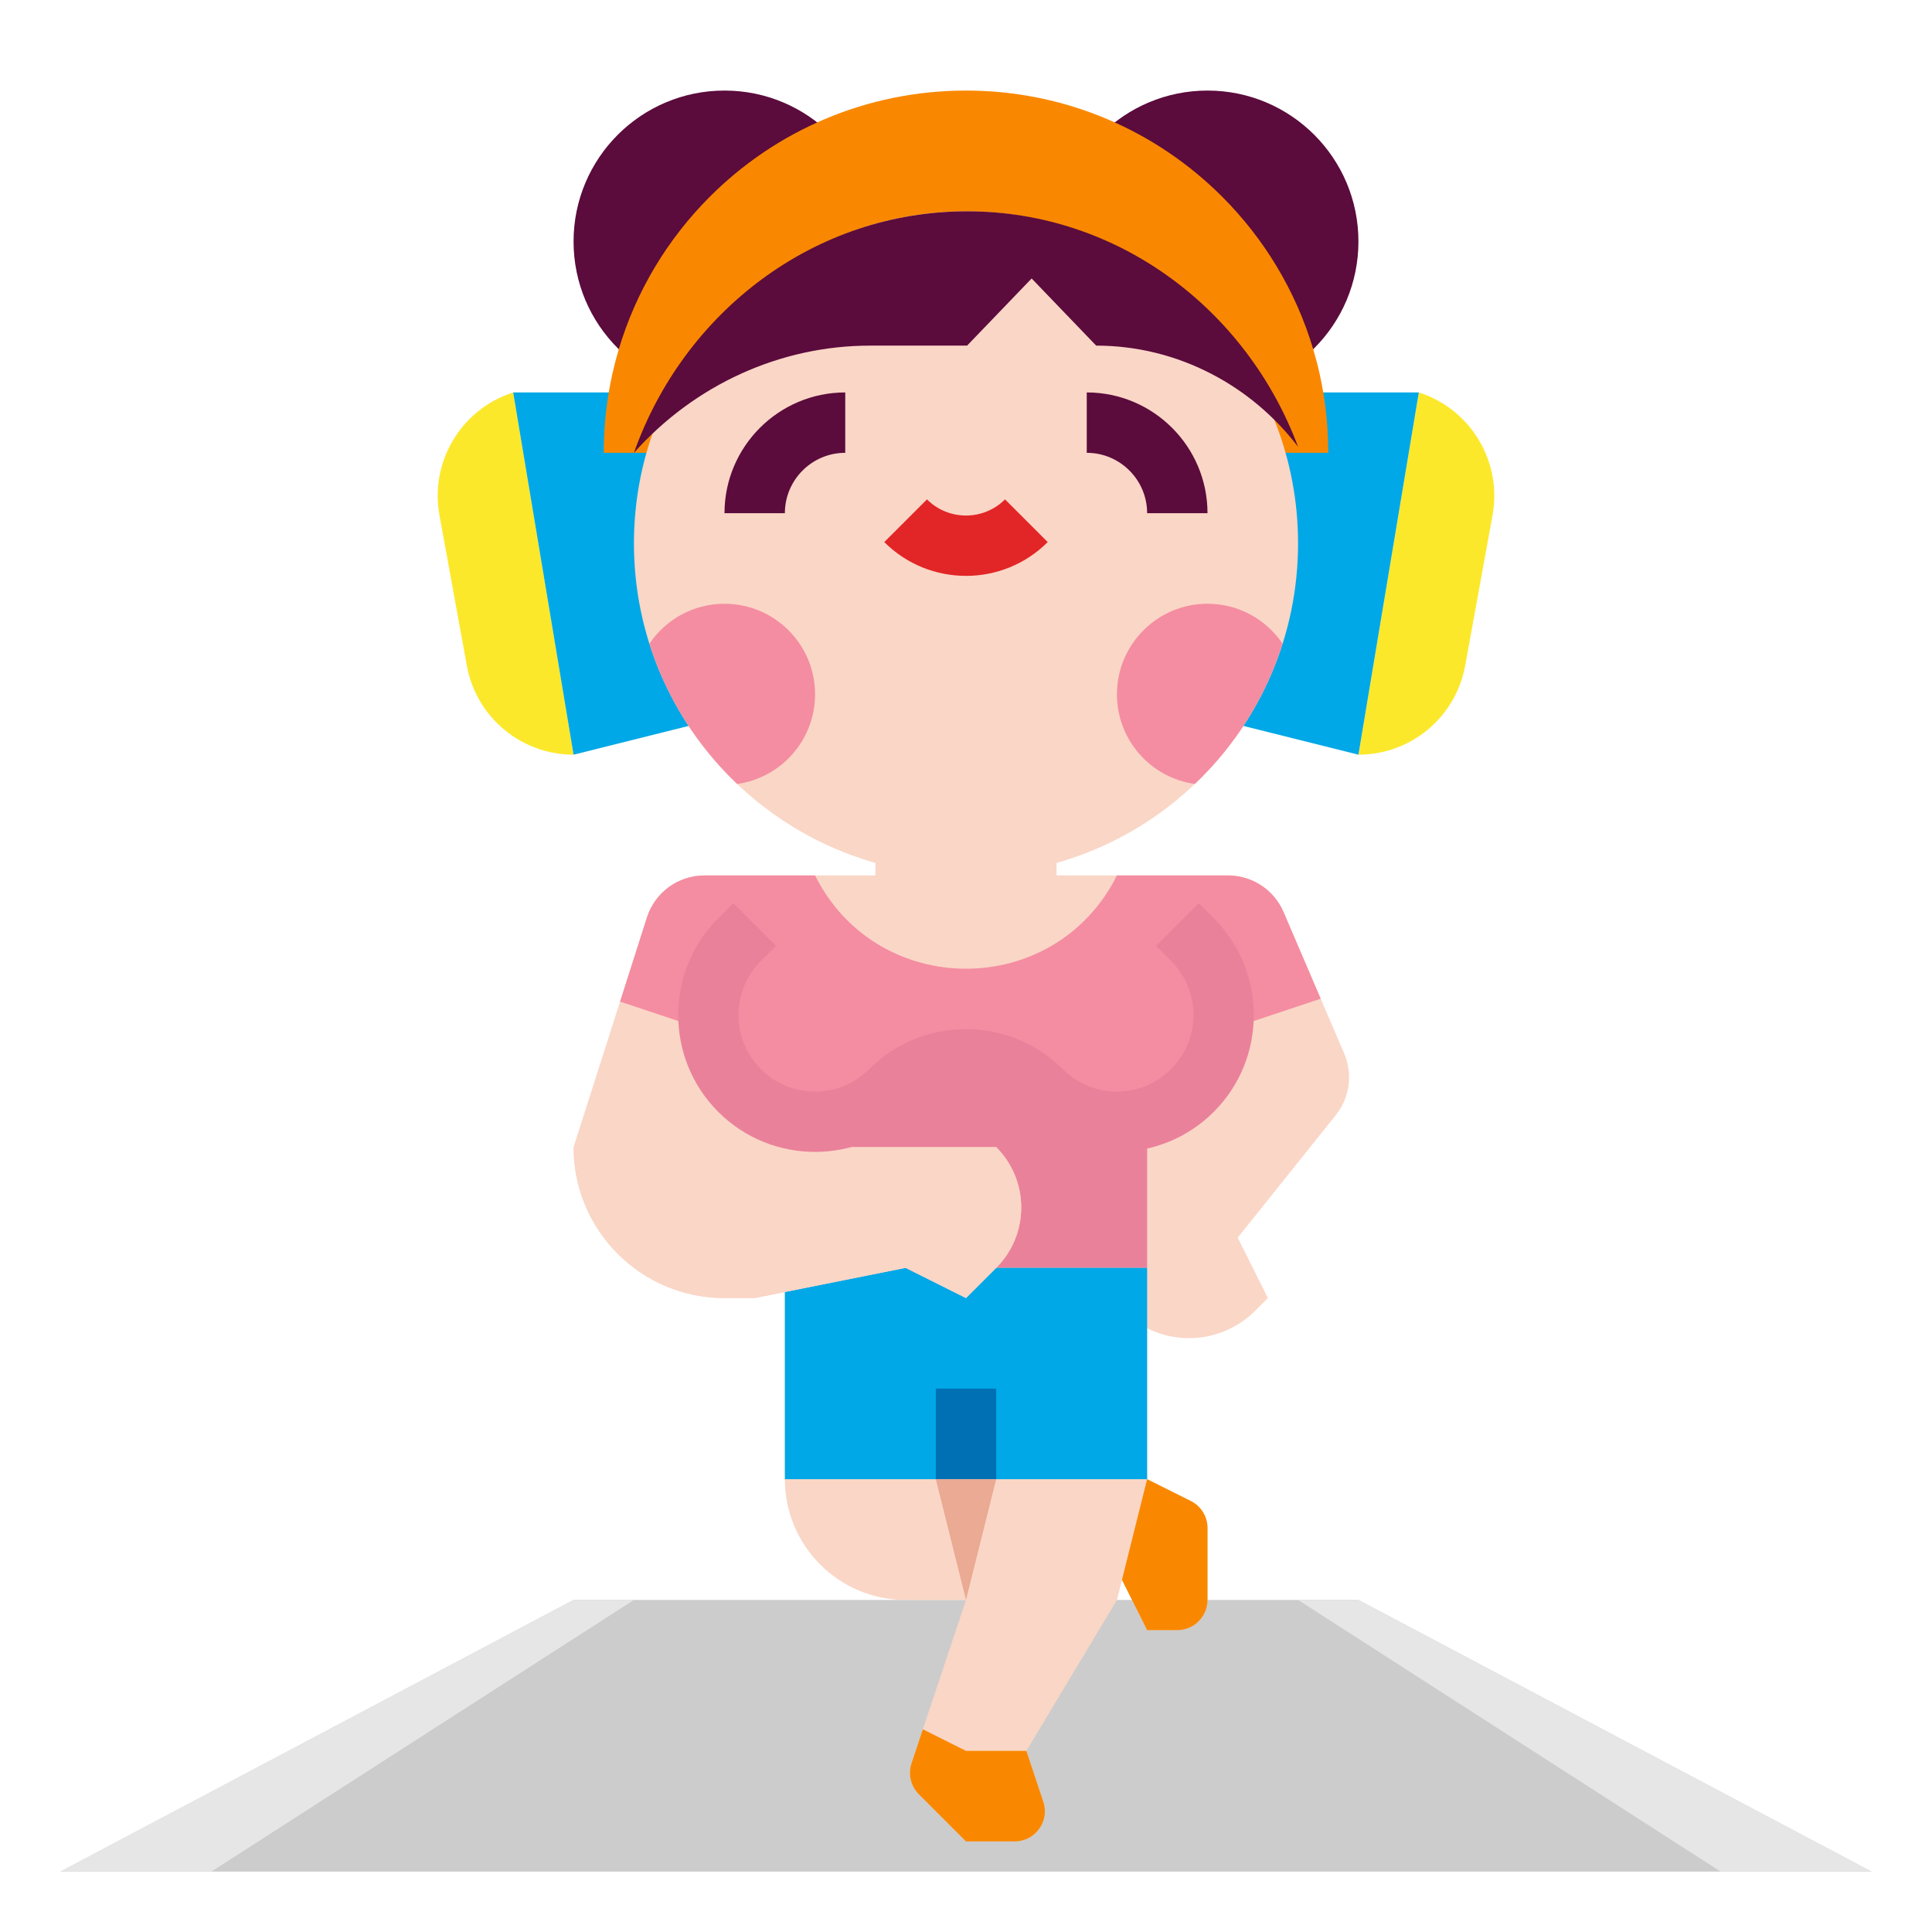 <?xml version="1.0" encoding="UTF-8"?> <svg xmlns="http://www.w3.org/2000/svg" id="Flat" height="512" viewBox="0 0 512 512" width="512"><g><path d="m360 424 136 72h-480l136-72z" fill="#ccc"></path><path d="m356.224 279.188-16.067-37.491c-2.521-5.883-8.306-9.697-14.707-9.697h-45.45v-16h-48v16h-45.314c-6.961 0-13.123 4.5-15.241 11.131l-19.444 60.869c0 22.09 17.91 40 40 40h8l8-1.6v49.6c0 17.67 14.33 32 32 32h16l-14.44 43.31c-.95 2.87-.21 6.04 1.94 8.19l12.5 12.5h12.9c5.46 0 9.32-5.35 7.59-10.53l-4.49-13.47 24-40 1.33-5.33 6.67 13.33h8c4.42 0 8-3.58 8-8v-19.06c0-3.03-1.71-5.8-4.42-7.15l-11.58-5.79v-40c9.555 4.778 21.095 2.905 28.649-4.649l3.351-3.351-8-16 26.011-32.514c3.687-4.609 4.537-10.873 2.212-16.298z" fill="#fad6c6"></path><g><path d="m268.9 488h-12.9l-12.5-12.5c-2.15-2.15-2.89-5.32-1.94-8.19l3.01-9.03 11.43 5.72h16l4.49 13.47c1.729 5.18-2.13 10.53-7.59 10.53z" fill="#f98800"></path></g><g><path d="m152 200c-13.9 0-25.81-9.94-28.29-23.61l-7.25-39.85c-2.56-14.08 5.62-27.9 19.2-32.43l.34-.11z" fill="#fce82b"></path><path d="m184 104v88l-32 8-16-96z" fill="#00a8e7"></path><path d="m360 200c13.9 0 25.81-9.94 28.29-23.61l7.25-39.85c2.56-14.08-5.62-27.9-19.2-32.43l-.34-.11z" fill="#fce82b"></path><path d="m328 104v88l32 8 16-96z" fill="#00a8e7"></path><g><circle cx="192" cy="64" fill="#5b0b3c" r="40"></circle><circle cx="320" cy="64" fill="#5b0b3c" r="40"></circle><path d="m160 120c0-9.54 1.39-18.75 3.98-27.44 4.61-15.48 13.01-29.32 24.14-40.44 17.37-17.38 41.37-28.12 67.88-28.12s50.51 10.74 67.88 28.12c11.13 11.12 19.53 24.96 24.14 40.44 2.59 8.69 3.98 17.9 3.98 27.44z" fill="#f98800"></path><path d="m338.05 112.11c-.01-.01-.01-.01-.01-.01-12.78-32.83-44.69-56.1-82.04-56.1-37.89 0-70.19 23.95-82.58 57.54-3.51 9.49-5.42 19.75-5.42 30.46 0 48.6 39.4 88 88 88s88-39.4 88-88c0-11.25-2.11-22-5.95-31.89z" fill="#fad6c6"></path><path d="m208 136h-16c0-17.645 14.355-32 32-32v16c-8.822 0-16 7.178-16 16z" fill="#5b0b3c"></path><path d="m320 136h-16c0-8.822-7.178-16-16-16v-16c17.645 0 32 14.355 32 32z" fill="#5b0b3c"></path><path d="m216 184c0 12.11-8.98 22.13-20.65 23.76-10.63-10.11-18.73-22.85-23.25-37.17 4.31-6.39 11.62-10.59 19.9-10.59 13.25 0 24 10.75 24 24z" fill="#f48da1"></path><path d="m339.9 170.59c-4.52 14.32-12.62 27.06-23.25 37.17-11.67-1.63-20.65-11.65-20.65-23.76 0-13.25 10.75-24 24-24 8.28 0 15.59 4.2 19.9 10.59z" fill="#f48da1"></path><path d="m344 118.398c-6.265-8.186-14.112-14.726-22.901-19.287-9.376-4.883-19.832-7.519-30.599-7.519l-17.106-17.796-17.106 17.796h-25.659c-23.906-0-46.561 10.4-62.63 28.407 13.247-37.361 47.779-64 88.289-64 39.932 0 74.048 25.882 87.711 62.398z" fill="#5b0b3c"></path><path d="m256 152.613c-7.843 0-15.686-2.985-21.656-8.956l11.312-11.314c5.705 5.703 14.982 5.703 20.688 0l11.312 11.314c-5.971 5.97-13.813 8.956-21.656 8.956z" fill="#e22526"></path></g></g><g><path d="m297.33 418.67 6.67-26.67 11.58 5.79c2.71 1.35 4.42 4.12 4.42 7.15v19.06c0 4.42-3.58 8-8 8h-8z" fill="#f98800"></path><path d="m304 299.13v36.87h-40c4.42-4.42 6.63-10.21 6.63-16s-2.21-11.58-6.63-16h-56v-4.87c2.6.77 5.3 1.16 8 1.16 7.24 0 14.48-2.77 20-8.29s12.76-8.29 20-8.29c7.24 0 14.48 2.77 20 8.29s12.76 8.29 20 8.29c2.7 0 5.4-.38 8-1.16z" fill="#ea819a"></path><path d="m304 336v56h-96v-49.6l32-6.4 16 8 8-8z" fill="#00a8e7"></path><path d="m350 264.67-25.74 8.58c-.3 6.82-3.06 13.55-8.26 18.75-3.46 3.46-7.6 5.84-12 7.13-2.6.78-5.3 1.16-8 1.16-7.24 0-14.48-2.77-20-8.29s-12.76-8.29-20-8.29c-7.24 0-14.48 2.77-20 8.29s-12.76 8.29-20 8.29-14.48-2.77-20-8.29c-5.2-5.2-7.96-11.93-8.26-18.75l-23.42-7.81 7.12-22.31c2.12-6.63 8.28-11.13 15.25-11.13h29.31c16.48 32.96 63.52 32.96 80 0h29.45c6.4 0 12.18 3.81 14.71 9.7z" fill="#f48da1"></path><path d="m270.63 320c0 5.79-2.21 11.58-6.63 16l-8 8-16-8-32 6.4-8 1.6h-8c-22.09 0-40-17.91-40-40h112c4.42 4.42 6.63 10.21 6.63 16z" fill="#fad6c6"></path><path d="m248 368h16v24h-16z" fill="#0070b4"></path><path d="m208 304v-4.87" fill="none"></path></g><path d="m248 392 8 32 8-32z" fill="#eaaa94"></path><path d="m152 424-136 72h40l112-72z" fill="#e6e6e6"></path><path d="m360 424 136 72h-40l-112-72z" fill="#e6e6e6"></path><path d="m296 305.267c-9.292 0-18.583-3.537-25.657-10.61-7.908-7.908-20.777-7.908-28.686 0-14.148 14.147-37.166 14.147-51.314 0-14.146-14.147-14.146-37.167 0-51.313l4-4 11.314 11.313-4 4c-3.832 3.832-5.941 8.925-5.941 14.343s2.109 10.512 5.941 14.343c3.831 3.831 8.925 5.941 14.343 5.941s10.512-2.11 14.343-5.941c14.148-14.147 37.166-14.147 51.314 0 3.831 3.831 8.925 5.941 14.343 5.941s10.512-2.11 14.343-5.941c3.832-3.832 5.941-8.925 5.941-14.343s-2.109-10.512-5.941-14.343l-4-4 11.314-11.313 4 4c14.146 14.147 14.146 37.167 0 51.313-7.074 7.074-16.365 10.61-25.657 10.61z" fill="#ea819a"></path></g></svg> 